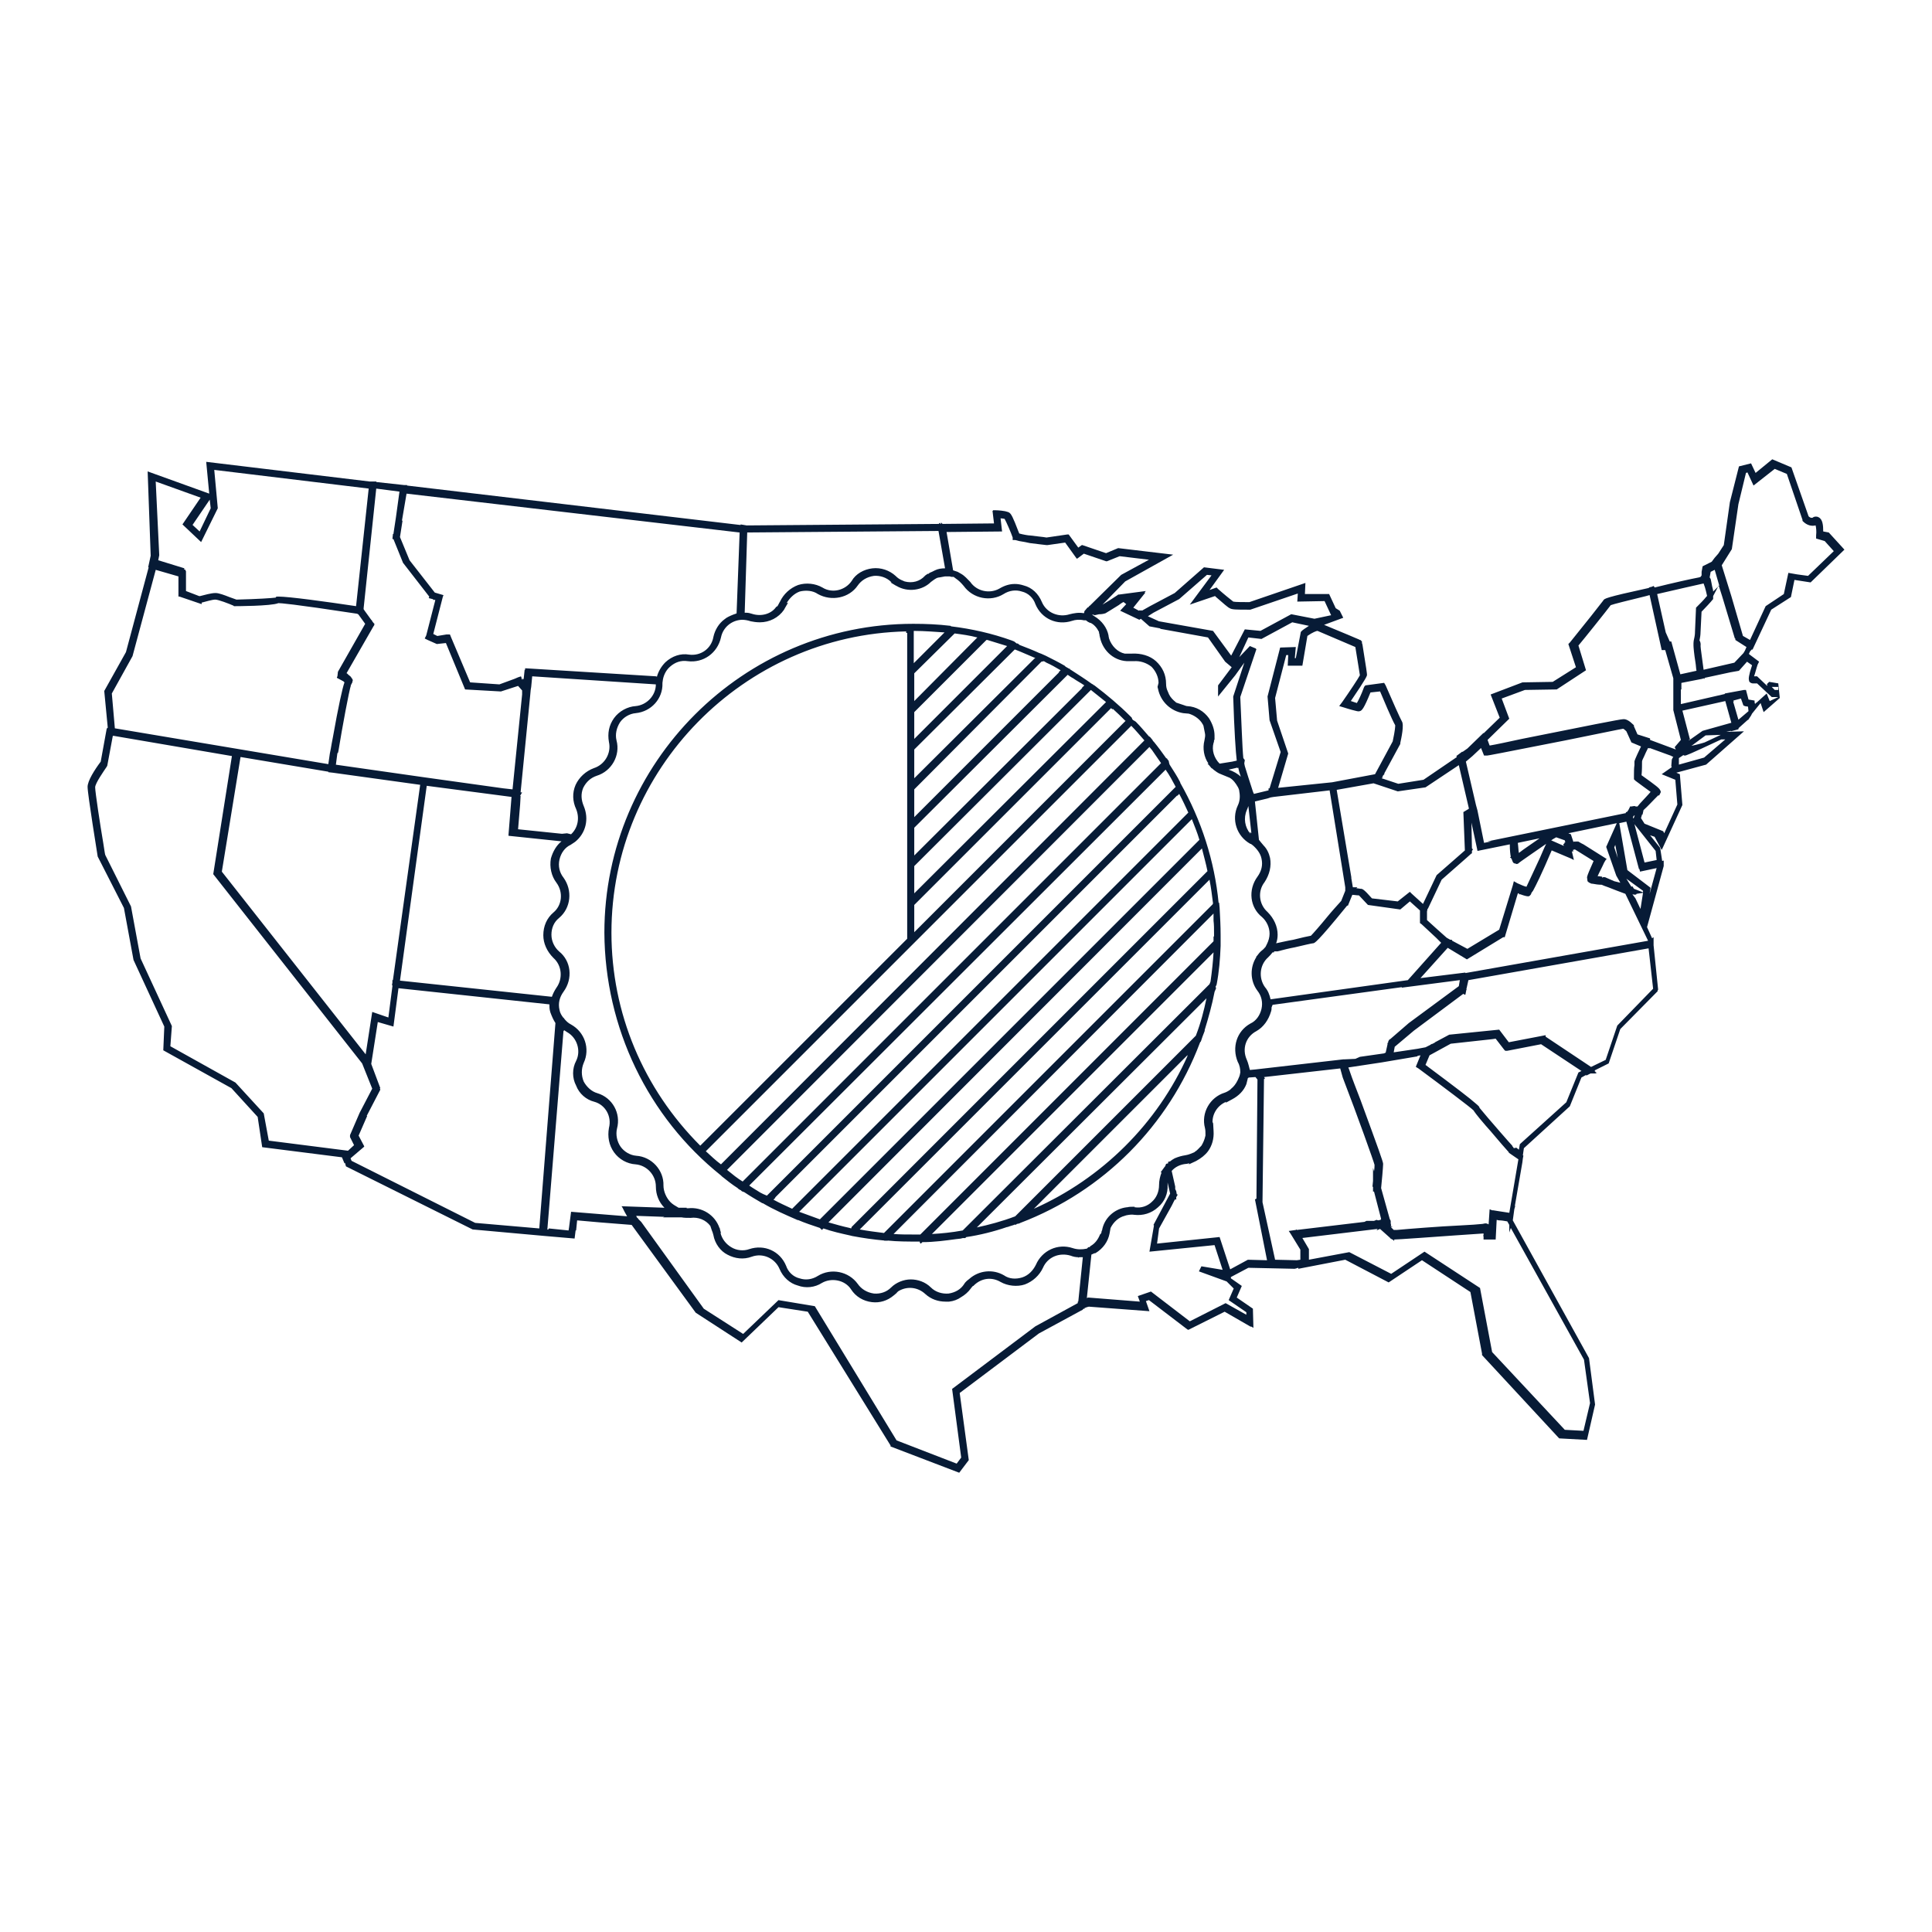 <svg xmlns="http://www.w3.org/2000/svg" width="350" height="350" viewBox="0.5 404.5 350 350"><path fill="#071B36" d="M174.264 671.296l-12.434-4.755v-.182l-14.994-24.23-5.303-.822-6.674 6.4-8.32-5.395-11.612-15.91-5.76-.456-4.114-.364-.183 1.828h-.092l-.183 1.463-5.303-.456-13.166-1.188-22.948-11.428-.183-.64-.09.09-.458-1.097L48 612.324l-.822-5.485-4.754-5.21-12.343-6.857.184-4.296-5.577-12.07-1.737-9.416-4.754-9.325c0-.093-1.83-11.246-1.83-12.617 0-1.098 1.28-3.108 2.378-4.57l1.097-6.036h.093v-.09h.09l-.64-6.676 3.933-7.04 4.114-15.358h-.092l.458-2.104-.55-15.27 11.155 4.023-.547-5.76 29.623 3.565h1.19v.09l5.027.55h.548v.092l60.252 7.13h.183v-.09l1.097.184 34.833-.274v-.183l.365.182v-.274l.274.274 9.326-.09-.273-2.287h.09v-.093h.55c.365 0 1.555.093 2.012.274.09 0 .272.093.272.093.46.182.823 1.005 1.737 3.382l.184.457c.64.182 1.645.363 2.01.363.55.093 2.56.274 2.926.366l3.75-.55h.273l1.735 2.377.642-.457h.092l4.297 1.463 2.194-.914 9.965 1.187-8.687 4.847-4.115 4.206c.64-.366 1.646-1.006 2.744-1.737l.092-.092h.182l4.846-.64-.273.274H208l-2.192 2.743 1.006.548.182-.09.092.09.184-.09.093.09 1.463-.822 4.48-2.377 5.304-4.662 3.656.457-2.652 3.657 1.28-.457.273.273c.915.822 2.378 2.012 2.745 2.285.364.093 1.92.093 2.926.093l10.148-3.475-.092 2.013h4.39l1.188 2.56.73.457.64 1.28-3.473 1.28c1.097.457 2.835 1.188 4.39 1.828 1.007.457 2.01.822 2.103.914h.092l.273.273v.273l.092.274c.73 4.48.824 5.304.824 5.485 0 .184 0 .458-2.927 4.755l.822.274c.09 0 .184.09.27.09.276-.455.825-1.552 1.282-2.833l.092-.182.183-.185 3.383-.457.274.457c1.097 2.562 2.742 6.218 2.927 6.49.458.642-.092 3.11-.273 3.933v.184l-2.927 5.395h.092l-.456.55h.184l-.275.272 3.018 1.007 4.572-.73 6.033-4.113-.092-.184 1.098-.822v.093l.914-.642 2.926-2.833v.093l2.926-2.836-1.646-4.205 5.763-2.194 5.483-.092 4.207-2.65-1.373-4.207.274-.273c2.377-2.926 5.853-7.313 6.033-7.588.186-.367.276-.55 8.23-2.287.185-.184.367-.184.457-.184l.46-.183.182.273c3.29-.822 6.583-1.555 8.046-1.828l.272-.092.185-.273v-.642l.182-1.004 1.646-.822.273-.367.274-.364.64-.73 1.006-1.556 1.1-7.77 1.645-6.49 2.192-.55.822 1.736 3.02-2.47 3.474 1.464 3.11 8.87s.27.272.548.272c.09 0 .182 0 .272-.093.273-.183.732-.183 1.006 0 .73.366.822 1.463.822 2.56l1.006.185 2.834 3.107-6.125 5.94-2.927-.455-.64 3.108-3.565 2.285-3.383 7.223h-.189l-.093.186h-.092l-.272.547v.093l1.827 1.37-.272.55c-.275.823-.457 1.646-.64 2.103h.548l1.828 1.736v-.274h-.092l.457-.457 1.646.274.273 2.65-2.926 2.56-.55-1.645-1.552 1.92-.185.366-.55.823v-.092l-1.735 1.556.093.092h-.093v.092l-1.37.365v-.092l-.824.184 3.202-.092-6.857 6.033-5.395 1.463.64.275.458 5.577-3.566 7.77-.184.366-1.28-2.378-.82-.272 1.827 2.285.365 2.377.275-.092v1.006l-3.02 11.062.915 2.012.272-.184v1.463l.824 8.046-.092.092v.183l-6.766 6.857-2.104 6.22-2.56 1.277.183.183h-.182l.457.274h-.275l.093.092h-1.006l-.73.364-.092-.092-.824.457-2.102 5.213-8.32 7.59-.185 1.278.094.093-.093.457-.09.73-1.372 7.954.093-.09-.182.64-.274 2.012 13.807 24.96 1.097 8.41-1.463 6.4-5.027-.273-.184-.184-13.805-14.903v-.274l-2.104-11.153-8.776-5.76-6.035 4.02-7.86-4.113-8.505 1.646v-.184l-.64.183-8.41-.184-3.11 1.645-.092.092.092.182h-.092l.184.09 1.828 1.28-.914 2.104 2.926 2.013.092 3.475-.457-.274v.092l-4.754-2.742-6.583 3.29-.182-.09-6.95-5.304-.548.184.64 1.828-10.972-.822-.365.09-.457.184.092.093h-.184l-.18.093v.09l-.366.185-7.59 4.115-14.354 10.787 1.646 12.16-1.732 2.286zm-11.336-5.852l10.88 4.205.822-1.1-1.646-12.434 15.084-11.34 7.682-4.203v-.273h.09l.824-8.046h-.64l-.274.092.09-.092c-.457 0-.914-.09-1.37-.273-2.103-.64-4.206.274-5.028 2.194-.64 1.372-1.83 2.47-3.293 3.018-1.372.457-3.107.274-4.39-.457-1.553-.914-3.383-.73-4.754.55l-.182.183h-.092c-.092.184-.275.274-.365.457-.458.64-1.098 1.188-1.738 1.555-.64.457-1.372.73-2.194.822h-.64c-1.373 0-2.65-.457-3.657-1.37-1.374-1.28-3.294-1.464-4.848-.55-.09.092-.274.184-.366.366-.183.183-.365.272-.55.457-1.096.914-2.467 1.37-3.93 1.188-1.554-.184-2.926-1.007-3.75-2.287-1.096-1.735-3.565-2.193-5.302-1.188-1.28.823-2.925 1.006-4.388.457-1.372-.365-2.65-1.463-3.292-3.018-.823-1.92-3.017-2.926-5.03-2.193-1.462.548-3.016.365-4.388-.366-1.28-.64-2.286-2.012-2.56-3.565-.092-.365-.183-.64-.274-.822l-.274-.82c-.823-1.1-2.194-1.647-3.565-1.464-.64 0-1.19 0-1.646-.092h-3.383l.274-.092-5.12-.183.183.364h.093l.09.183.55.55 11.336 15.726 7.13 4.57 6.4-6.125 6.583 1.098 14.815 24.318zm121.05-1.92l3.384.182 1.188-5.027-1.096-7.864-13.258-23.862-.275.823v-1.373l-.364-.64c-.55-.09-1.006-.183-1.463-.183-.182 0-.365-.09-.457-.09l-.182 3.565H269.26v-.642h-.093l.092-.183v-.276c-1.647.092-7.864.55-11.796.822-2.742.184-3.932.274-4.39.274v.273l-.272-.273h-.092l-.273-.184h-.092v-.093l-1.736-1.553-.093-.092-.64.273.183-.272-13.623 1.645 1.188 2.013v1.92l7.313-1.37 7.59 3.932 6.033-4.023 10.06 6.584 2.193 11.61 13.166 14.084zm-74.972-25.05l7.04 5.394 6.49-3.29 3.75 2.103v-.458l-3.2-2.193.914-2.105-1.28-1.28-5.028-1.827.457-.914 3.842.64-1.464-4.48-11.795 1.19.822-4.755-.092-.093 3.018-5.67-.456-2.01v.364c.093 1.647-.55 3.11-1.735 4.116-1.19 1.097-2.745 1.555-4.298 1.37-.46-.09-1.007 0-1.464.093l-.274.09c-1.098.274-2.012 1.1-2.562 2.194l-.182 1.006c-.275 1.463-1.188 2.743-2.56 3.566h-.093c-.092 0-.273.09-.457.182-.092 0-.182.092-.182.092l-.824 7.863.184-.092h.182l9.234.73-.365-1.004 2.376-.822zm-43.52-2.196c1.28 0 2.652.457 3.658 1.463.822.823 2.01 1.19 3.2 1.098 1.187-.183 2.193-.73 2.833-1.737.092-.182.274-.364.457-.548l.457-.365c1.74-1.555 4.298-1.828 6.31-.64.914.64 2.104.73 3.29.366 1.1-.366 1.92-1.19 2.47-2.286 1.1-2.56 3.934-3.933 6.677-3.02.822.275 1.646.275 2.56.094l.274-.273h.184c.092 0 .092 0 .092-.092l.092-.092c.822-.457 1.37-1.188 1.736-2.102l.184-.184s.092-.183.092-.274c0-.09 0-.183.092-.273.365-2.194 2.193-3.933 4.48-4.206h.09c.366-.092.643-.092.915-.092h.457l-.09.092h.09c1.1.183 2.287-.184 3.108-1.006.822-.73 1.28-1.828 1.28-3.02 0-.82.184-1.554.456-2.283h-.182l.73-1.007.092-.092.184-.457.365-.093v-.272l.365-.093c.092-.092.274-.183.365-.274l.457-.273c.64-.273 1.28-.457 1.92-.55.64-.09 1.188-.364 1.646-.548l.092-.092c.365-.183.73-.64 1.188-1.097.274-.457.55-1.006.73-1.83v-.272c0-.365 0-.73-.09-1.098-.73-2.742.913-5.576 3.564-6.4.273-.09.64-.273 1.006-.547l.093-.09.09-.094c.457-.364.824-.82 1.188-1.555.094-.27.274-.547.366-.913l.092-.457v-.092c0-.548-.092-1.188-.457-1.828-1.097-2.65-.183-5.577 2.286-6.948 1.006-.457 1.738-1.463 2.012-2.65.275-1.188 0-2.377-.73-3.29-1.372-1.83-1.372-4.3-.183-6.128h-.093l.185-.184c.272-.365.55-.73.914-1.006.273-.184.458-.457.643-.64l.272-.55c.272-.548.457-1.188.457-1.828 0-1.188-.55-2.285-1.37-3.018-2.196-1.736-2.563-4.938-.823-7.314.728-1.004 1.004-2.103.728-3.29-.184-.915-.82-1.737-1.555-2.378l-.365-.273h-.092c-2.47-1.37-3.475-4.39-2.285-6.948.366-.73.458-1.646.274-2.56v-.092c0-.092-.09-.274-.09-.366-.092-.093-.092-.274-.184-.365-.365-.642-.822-1.28-1.463-1.646l-1.556-.64c-.548-.184-1.005-.55-1.37-.823l-.184-.184-.183-.093-.457-.55-.184-.182-.092-.092h.184c-.822-1.188-1.098-2.743-.732-4.206.093-.457.185-.914.093-1.28l-.272-1.37c-.093-.274-.275-.457-.367-.64-.547-.73-1.37-1.28-2.285-1.556l-1.005-.09c-2.285-.366-4.113-2.105-4.57-4.39l-.092-.365.365-.365-.365.365.182-.73c0-1.098-.547-2.195-1.28-2.927-.913-.73-2.103-1.097-3.198-1.007h-.823c-2.56.094-4.755-1.734-5.304-4.296 0-.09-.09-.273-.09-.457 0-.183-.092-.273-.092-.457v-.092c-.367-.73-.914-1.37-1.555-1.646h-.092l-.364-.183-.365-.275h-.366c-.822-.183-1.553-.093-2.102.092-2.744.914-5.578-.366-6.676-3.02-.365-1.095-1.28-2.01-2.467-2.284-1.1-.365-2.288-.184-3.294.458-2.377 1.464-5.576.822-7.223-1.463-.458-.55-.915-1.006-1.463-1.37l-.366-.275h-.366l-.365-.09h-.823l-1.004.185h-.09l-.367.092c-.367.183-.732.456-1.098.73-1.556 1.554-4.207 1.92-6.217.73l-.184-.09-.913-.55h.184l-.09-.092c-.823-.822-2.012-1.188-3.11-1.098-1.28.183-2.285.822-2.925 1.736-1.554 2.287-4.754 2.926-7.223 1.556-.915-.642-2.194-.73-3.292-.458-1.006.365-1.83 1.19-2.377 2.104l.274-.092-.64 1.098c0 .092-.09.092-.09.184-1.007 1.463-2.652 2.285-4.39 2.285-.64 0-1.188-.092-1.646-.184-.548-.184-1.096-.274-1.553-.274h-.092c-1.83.092-3.383 1.37-3.75 3.2-.64 2.833-3.2 4.663-6.033 4.296-1.188-.183-2.286.185-3.2 1.007-.64.548-1.097 1.37-1.28 2.285l-.09.64v.092c.09 2.743-2.013 5.12-4.847 5.396-1.097.09-2.194.73-2.834 1.646-.64 1.006-.913 2.193-.64 3.29.732 2.743-.913 5.577-3.564 6.4-1.097.364-1.92 1.097-2.47 2.194-.456 1.097-.365 2.193.092 3.29 1.006 2.378.366 4.94-1.554 6.49l-.274.185c-.183.09-.366.273-.55.364-1.005.457-1.736 1.463-2.01 2.65s0 2.378.73 3.293c1.647 2.285 1.372 5.484-.822 7.312-.914.73-1.37 1.83-1.37 3.018s.547 2.286 1.37 3.02c2.194 1.734 2.56 4.936.823 7.31-.73 1.007-1.005 2.105-.73 3.293.09.55.366 1.007.73 1.464h.092v.09c.366.46.73.825 1.28 1.1 2.47 1.37 3.475 4.39 2.286 6.948-.458 1.098-.458 2.285 0 3.383.548 1.006 1.462 1.828 2.468 2.104 2.743.822 4.297 3.656 3.566 6.397-.274 1.1 0 2.377.64 3.293.64.914 1.737 1.554 2.834 1.646 2.834.185 5.03 2.65 4.937 5.396 0 1.098.55 2.285 1.28 3.018.366.365.823.64 1.463 1.005h1.463v.093h.273c2.47-.274 4.846 1.188 5.67 3.564.09.092.09.184.09.273l.183.64h-.09c.273 1.1 1.005 2.013 1.92 2.562 1.005.64 2.285.73 3.29.365 2.744-.914 5.578.366 6.675 3.018.367 1.1 1.28 2.013 2.47 2.285 1.097.366 2.286.185 3.292-.457 2.377-1.463 5.577-.822 7.223 1.463.64.915 1.646 1.557 2.926 1.738 1.19.093 2.287-.274 3.11-1.097.915-.913 2.286-1.462 3.566-1.462zm55.955-7.68l1.92 5.854 3.2-1.738 3.475.093-2.195-11.062h.184v-.092h.093l.184-21.577-.365-.457-1.28.09v.092h-.09c-.093.366-.186.73-.274 1.098-.456 1.188-1.37 2.104-2.56 2.742l-1.19.642.093-.185c-1.555.64-2.56 2.194-2.47 3.84v-.09.18l.093-.27.092 1.645c.092 1.37-.272 2.65-1.006 3.658-.55.73-1.28 1.278-2.104 1.735l-.182.092-1.19.55.093-.185c-.185 0-.366.092-.55.092-1.098.093-2.012.55-2.65 1.28l.64 2.834v.46l.184.364.092.55.183.09-.274.457V621.84l-.184-.093-.183.272-.457.915-2.287 4.113-.365 2.742 11.33-1.19zm10.058 4.114l3.932.092.64-.092v-1.828l-1.736-2.834-.366-.55 1.28-.183.09-.092.093.092 12.253-1.463.365-.183h1.37l.458-.184.273.093.458-.094.09-.182-1.28-4.938h-.183v-.457-.367l-.09-.092v-.09c0-.275.09-.642.09-.914v-2.38l.184.642c.09-.548.09-1.006.09-1.188-.09-.46-3.017-8.688-5.76-15.818l-.456-1.645-13.715 1.553h-.093l.184.274-.183.093-.273 22.31 2.284 10.425zm-131.565-5.668l3.565.365.09-.55.367-2.834 10.15.822-.46-.822-.365-.73-.182-.275 7.77.276c-1.005-1.006-1.553-2.378-1.553-3.84 0-2.104-1.646-3.84-3.657-4.023-1.554-.092-3.017-.914-3.932-2.193-.914-1.28-1.188-2.836-.914-4.39.548-2.103-.64-4.206-2.65-4.755-1.464-.365-2.744-1.463-3.293-2.926-.732-1.372-.732-3.108 0-4.48.913-1.83.182-4.207-1.647-5.213-.183-.09-.366-.272-.548-.365v.185l-.09-.092-2.927 36.022h.09v.092l.185-.276zm153.05.273h.548c2.013-.183 7.59-.64 11.614-.822 1.735-.092 3.2-.184 3.93-.273l.457-.092c.185 0 .368 0 .642.184l.184-2.744.457.185h.183c.092 0 1.555.272 2.926.457l1.646-9.69-1.735-1.19v-.09c-1.737-1.92-3.108-3.657-4.207-4.847-1.735-2.012-2.012-2.47-2.192-2.742-.55-.55-5.396-4.205-9.968-7.588l-.457-.275v-.09l.823-2.014-.55.092v.092l-6.49 1.098-6.034.914c.09.184.182.457.272.73.457 1.373 1.188 3.2 1.92 5.12 3.29 8.96 4.114 11.247 4.114 11.61 0 .55-.274 3.567-.366 4.39l1.555 5.577.185.365v.457l.092.457h-.184l.457.182h-.365l.544.545zm-166.4-1.28l11.612 1.007 2.926-37.21c-.365-.55-.64-1.19-.914-1.92-.183-.55-.183-1.1-.183-1.464l-27.337-2.926-.914 6.947-2.834-.82-1.188 7.587 1.646 4.39h-.09l.09.274-2.468 4.755h.09l-1.553 3.565 1.006 1.92v.09l-2.468 2.105.183.457 22.4 11.246zm-37.394-14.9l14.353 1.827 1.097-1.006-.73-1.463v-.365l1.736-4.023 2.286-4.39-1.83-4.57-26.97-34.287 3.382-21.394-21.393-3.657h-.182l-1.005 5.394-.092.184c-.547.822-2.102 3.018-2.102 3.748 0 .823.914 6.857 1.463 10.06.184 1.096.275 1.92.367 2.192l4.663 9.325 1.737 9.417 5.668 12.252-.274 3.657 11.795 6.582 5.12 5.577.914 4.936zm226.01 1.278l.458.365.182-1.006 8.412-7.588 2.195-5.396.547-.272-7.312-4.847-6.127 1.19h-.365l-.184-.184-1.553-2.012-.64.092-7.5.822-3.84 2.103-.73 1.738c5.76 4.297 8.138 6.126 9.052 6.95.55.456.732.64.732.82.272.365 2.467 2.927 3.748 4.39l.64.73c.73.823 1.188 1.372 1.462 1.647.092.092.092.092.092.185.09.09.183.182.274.364l.457-.09zm-44.343-25.417c0 .274 0 .457-.092.73-.457 1.556-1.37 2.835-2.65 3.566-1.92 1.005-2.652 3.2-1.738 5.21.275.64.367 1.19.55 1.83l1.005-.093 15.908-1.827h.184l2.013-.093.82-.364 4.48-.64v-.092h.185l.365-1.646h-.092l.092-.092v-.092h.092v-.183l.09-.184.092-.183h.092v-.09h.093l3.383-2.927 9.05-6.676.185-1.096-10.514 1.37v-.092l-23.405 3.2-.188.466zm49.647 5.303l8.23 5.486 2.65-1.28 2.103-6.216 6.49-6.675-.822-7.314-32.64 5.762-.367 1.646h.093l-.092.092-.182.914-.275-.09-.09-.093-8.96 6.676-3.475 2.926-.182 1.006 4.297-.64 1.463-.273.914-.46.182-.182v.092l.548-.274.185-.182-.093.09 2.562-1.37 9.052-.914 1.737 2.285 6.675-1.28v.27zM40.686 562.404L66.744 595.5l1.19-7.68 2.924 1.007.73-5.67v-.182h-.09l.09-.457v-.457h.093l4.938-35.384-15.817-2.193-.822-.092v-.09l-15.817-2.65h-.09l-3.384 20.753zM229.67 583.34c.55.642.822 1.372 1.006 2.195l24.867-3.474 6.035-6.767-.914-.914-2.652-2.47-.272-.184v-2.284l-1.828-1.645-1.738 1.463-5.852-.822-.093-.092c-.458-.457-1.005-1.098-1.372-1.463-.092-.09-.092-.09-.182-.182h-.092c-.365 0-.732-.093-1.098-.093l-.822 2.013-.092-.093c-5.578 6.857-5.943 6.857-6.217 6.857-.185 0-1.738.365-3.29.73-1.007.184-2.105.457-3.11.73h-.641v.184h-.273c-.274.365-.548.64-.82.914-1.556 1.377-1.74 3.754-.55 5.4zm-156.71-1.19l27.52 2.928c.184-.55.458-1.097.824-1.646 1.188-1.646 1.006-4.023-.548-5.396-1.188-1.188-1.83-2.65-1.83-4.114 0-1.646.64-3.107 1.83-4.113 1.554-1.282 1.83-3.66.548-5.397-.914-1.188-1.28-2.834-1.005-4.39.365-1.28 1.004-2.377 1.92-3.107l-9.6-1.006v-.184l.547-6.856-15.36-2.013-4.846 35.294zm189.806-5.94l-4.936 5.484 8.137-1.006v.092l33.098-5.852-4.114-8.503c-1.006-.366-2.192-.823-3.108-1.188-.547-.184-1.004-.365-1.188-.457h-.092c-.457 0-1.098-.092-1.555-.184-.092 0-.273 0-.365-.09-.272-.093-.365-.186-.457-.275l-.092-.09-.092-.73c.093-.458.458-1.28 1.19-2.927l-3.383-2.104-.365.09.09.274h-.273l.364 1.555-.365-.184-.185-.093-3.473-1.463c-1.83 4.297-2.836 6.31-3.383 7.314l-.276.365-.092.272c-.273.366-.365.366-.55.366-.182 0-.64-.092-1.37-.366h-.273l.09-.09c-.09 0-.183-.093-.274-.093l-2.377 7.953h-.273l-6.584 4.023-3.477-2.097zm.824-1.28l2.742 1.464 5.76-3.476 2.47-8.046.184-.73.64.365c.64.273 1.188.55 1.645.64.457-1.005 1.556-3.29 2.47-5.303.365-.823.73-1.737 1.1-2.47-1.74 1.19-3.567 2.47-4.48 3.11l-.366.272s-.092 0-.092.092c-.184.184-.457.184-.55.184v-.092c-.184 0-.272 0-.364-.092-.092 0-.092-.092-.184-.184l-.185-.457c0-.09 0-.09-.09-.184l-.275-.273h.184c-.093-.457-.185-1.188-.185-2.285l-5.853 1.188-.09-.457-1.007-4.662.09 4.662.185.184-.184.273v.457h-.09l-.917.822-4.48 3.933-2.47 5.212-.09.09-.093.458v1.556l1.92 1.737 1.646 1.463.64.365h.275l.092.186zm-34.195-17.28c.64.64 1.006 1.462 1.188 2.284.272 1.463-.092 3.018-1.006 4.39-1.28 1.645-1.006 4.022.55 5.394 1.187 1.188 1.827 2.65 1.827 4.114 0 .55-.093 1.1-.272 1.555.914-.183 2.01-.456 3.106-.64 1.463-.366 2.65-.64 3.2-.732.365-.365 1.736-1.92 2.925-3.383.823-1.005 1.737-2.01 2.562-2.926l.73-1.828v-.638l-2.833-17.555-10.15 1.188-.547.092-.55.184-2.286.548.73 6.947.365.457.46.547zm67.382 9.6l.914 1.92.458-2.927-1.188.184v.092h-.185l.093.09-.642-.09.55.73zm-40.502-.823l2.012 1.828 2.47-5.21 5.118-4.48-.273-6.948.914-.55.092-.09-1.83-7.864-6.032 4.022-5.03.73-4.388-1.462-6.675 1.188 2.65 15.818v.183l.275 1.647h.822l-.183.183c.365 0 .64.09.73.09h.092c.27 0 .548.093 1.92 1.647l.09.09 4.663.55 2.195-1.737.367.367zm39.04-4.298l4.206 3.2-.184 1.097 1.28-4.662-3.018.64-.092-.458h-.092l-2.285-8.594-1.282.274 1.466 8.502zm1.19 3.382l1.644.642v-.274l-3.017-2.194.914 1.463.182-.093.274.455zm-3.567-1.37l1.098.273-.732-1.28-1.828-5.21 1.92-4.298-8.776 1.828.457.183.457 1.372.366-.092v.092l.273-.092.092.092.092-.092.64.365.367.184 4.204 2.65-.184.184-.273.458c-.363.823-.912 1.83-1.187 2.47.367 0 .642.092.824.092v.182h.092v-.092h.456c-.095 0 .636.275 1.642.732zm3.658-10.332l1.828 6.948 2.193-.457-.182-1.645-3.84-4.845zm-3.658 4.205l.64 1.92-.456-2.377-.184.457zm-17.463-.823v.09c.092.642.092 1.28.185 1.738.914-.73 2.47-1.737 3.748-2.65l-3.933.822zm6.035-.457l2.285 1.006-.092-.365h.184v-.183l.182-.092-.09-.365-1.556-.55c-.365.184-.64.367-.914.55zm-13.35-5.394l1.19 5.853 1.37-.273h-.73l25.05-5.12v-.183h.183l.275-.367.273-.548v-.093h.185l.64-.093.274.092h.274l.457-.55c.915-1.006 1.554-1.646 1.92-2.103-.73-.55-1.92-1.37-2.743-2.013l-.273-.273v-.364-.273c0-.64 0-1.37.092-1.92v-.274-.367c0-.09 0-.272 1.188-2.742l-1.736-.73-.913-2.01c-.093-.093-.367-.366-.55-.458h-.092c-.185 0-5.396 1.097-10.425 2.103-12.067 2.378-13.987 2.743-14.17 2.743h-.55l-.548-1.37-1.555 1.462-1.188 1.006 1.828 7.862.275 1.003zm-164.205 4.298c1.28-1.188 1.555-3.017.915-4.57-.64-1.37-.73-2.926-.09-4.39.64-1.37 1.827-2.47 3.29-3.017 2.012-.64 3.2-2.742 2.743-4.754-.274-1.554 0-3.017.914-4.298.915-1.28 2.47-2.103 3.932-2.193 2.01-.184 3.656-1.92 3.656-3.932l-22.4-1.463-.183 1.92-.09.55-.093 1.005-1.737 17.555h.274l-.366.64h.092l-.09 1.647h-.093.09l-.365 4.39 7.954.822.913-.093.732.18zm122.697-5.12c-.092.274-.184.55-.275.73-.64 1.464-.365 3.108.64 4.3l-.09-.367.274.275-.548-4.936zm71.772 3.2l3.383 1.37.185.367 2.377-5.212-.368-4.48-2.47-1.006 1.83-1.28-.092-.183.092-1.188.273-.55h-.273v-.09l-4.022-1.463v.09l-.272-.09c-.275.548-.55 1.097-.732 1.554-.184.366-.365.73-.365.914 0 .46 0 1.738-.09 2.47 2.56 1.83 3.29 2.38 3.382 2.744.092.092.092.183.092.273v.092l-.274.548h-.183l-.55.55c-.548.548-1.37 1.462-2.103 2.102l-.182.823h-.093l-.185.64.64 1.005zm-2.012-.457l.092.093-.092-.184h.092l-.092-.274.092.273-.092.09zm-.092-.732l.092.274.092-.183.182-.55v.092c-.182.093-.274.185-.366.366zm-70.308-9.233c.365 1.188.824 2.65 1.19 3.75.18.547.272.913.456 1.278l2.65-.64v-.366h.184l2.012-6.582-2.012-5.762-.365-4.297 2.285-8.867 2.834-.094-.182 2.013h.182l.914-4.757.275-.272c.457-.365.82-.55 1.188-.822l-3.016-.64-5.578 3.017-2.378-.273-1.646 3.565 1.92-2.012 1.098.457v.092h.093l-2.927 8.687c.185 3.84.365 9.325.55 11.063l.272.366-.092.547v.092l.092.455zm-134.308 4.022l1.646.184 1.737-17.187v-.732l-.73-.822-3.11 1.007-6.49-.367-3.476-8.41-1.645.183-1.646-.73-.55-.272.274-.55 1.646-6.4-.183-.09-.09.09-.184-.182-.73-.184.09-.273-4.754-6.127-1.738-4.298h-.183l.09-.822v-.09h.092l.457-3.02.64-4.662-4.207-.548-2.285 21.667v.182l.183.274 1.19 1.646.182.185v.09l.457.55h-.092v.182l-.092.093-4.937 8.594h.09v.002l.274.27c.274.186.457.367.548.55 0 0 0 .093.092.093 0 .09.09.09.09.182v.093h.092l-.09.183c0 .093 0 .275-.092.366l-.183.366H64l.09.09v-.09c-.365 1.097-1.553 7.497-2.285 11.978l-.09.365h-.092l-.274 2.104 16 2.284 14.354 2.003zm140.16-12.252l2.01 5.943-1.827 6.217 9.783-1.006 7.77-1.464 3.2-5.94c.456-2.105.456-2.744.456-2.927-.55-.917-2.284-5.03-2.74-6.128l-1.74.184c-1.187 2.926-1.554 3.29-1.92 3.383-.272.09-.456 0-.548 0-.09 0-1.463-.366-2.285-.642l-.914-.273.548-.73c1.28-1.828 2.926-4.298 3.2-4.847-.093-.457-.366-2.47-.823-5.12-1.28-.55-6.217-2.65-6.857-2.926-.184 0-.914.273-1.828.914l-.914 5.395h-2.65l.09-1.92h-.363l-2.014 7.772.363 4.113zm-8.778 8.87c.824.274 1.646.73 2.195 1.28-.183-.55-.366-1.097-.456-1.646l-.184.09v-.09l-1.554.365zm81.555-.914l4.573-1.277 3.84-3.292h-.73c-6.034 2.835-6.4 2.927-6.583 2.927-.093 0-.185 0-.275-.092l-.82.55v1.187h-.004zM21.305 536.44l38.674 6.492.274-1.92.183-.916c.092-.457.183-1.188.366-2.01 1.007-5.67 1.738-8.96 2.104-9.967l-.183-.184-1.188-.64v-.093l.092-.184-.183-.365.184.366v-.365.366l.09-.822 4.938-8.687-1.188-1.646-.09-.09-.184-.093c-11.977-1.828-13.897-1.92-14.263-1.92-1.28.55-7.863.55-7.863.55h-.183l-.09-.093c-.823-.365-2.743-1.097-3.292-1.097-.548 0-1.737.364-2.47.548v.273l-4.02-1.37h-.184v.183-3.837l-4.114-1.188-4.206 15.635-3.75 6.767.55 6.31zm199.132 2.103c0 .184 0 .366-.092.55-.365 1.28.092 2.742 1.098 3.748l2.285-.364.822-.185c-.183-1.464-.458-5.486-.64-11.522v-.092l2.01-6.126-1.645 2.286-3.11 3.84v-2.012l2.47-3.29-1.188-1.007-3.11-4.39-8.593-1.554-.092-.092-1.92-.364-1.555-1.372-.273.185-3.475-1.647 1.097-1.188-.46-.365h-.09c-.184.09-.456.273-.823.548-1.188.73-2.193 1.372-2.377 1.463-.273.094-.64.186-1.188.186l-.824.183-.09-.093h-.367c.183.092.366.184.456.274 1.373.823 2.287 2.104 2.56 3.476v.09l.093.46c.456 1.37 1.554 2.467 2.833 2.74h1.279c1.646-.09 3.293.366 4.39 1.372 1.188 1.098 1.83 2.47 1.83 4.115 0 .457.09.914.272 1.278l.274.643c.273.547.73 1.006 1.188 1.37l.092.093 1.37.457c.274.09.458.183.642.183 1.645.092 3.018.914 3.932 2.194.64 1.006 1.007 2.103 1.007 3.107v.823h-.094zm78.994 0l4.662 1.738-.182-.366v-.093l1.096-1.28-1.37-5.395v-5.76l-1.464-5.12h-.64l-2.194-9.965-.64.183c-3.384.824-5.942 1.463-6.4 1.646-.823 1.097-4.845 6.125-5.85 7.313l1.37 4.48-5.303 3.473-5.76.093-4.208 1.554 1.37 3.657-3.93 3.84.365 1.007h.093c1.096-.184 3.198-.64 5.76-1.19 11.793-2.376 17.828-3.563 18.285-3.563.55-.09 1.188.273 1.92 1.006l.092.092v.184l.642 1.463 2.285.73v.27zm7.04 0v.092l2.468-1.736 5.21-1.463-1.095-3.932-7.77 1.737 1.37 5.212-.184.09zm3.016-.822l-2.47 1.83c-.73.27 2.105-.46 2.286-.55.366-.183 2.56-1.188 2.926-1.372l-2.742.092zm4.938-6.31l1.006 3.476 1.828-1.555-.092-.823-.64-.092v-.092h-.183l-.457-1.28-1.37.366.09.182h-.184l.002-.183zm3.93.277l.093.365.182-.273v.09l1.92-1.736.548 1.372 1.556-.73h-1.19l-2.648-2.47h-.732c-.273 0-.365-.092-.547-.183-.092-.093-.184-.185-.184-.367-.092-.274-.092-.82.55-2.742l-.915-.64-1.463 1.646-1.555.274-4.664 1.006v.183l-.183-.092-.274.09-3.75.732v1.188h-.092v2.65l7.955-1.828v-.092l3.476-.64h.364l.457 1.737 1.1.183v.276h-.005zm3.658-2.196h.642v-.55h-1.19l.548.55zM85.67 528.117l5.302.365 2.743-1.006.64-.274.548-.183v.183h.09v.274l.184.184v-.273l.183.183.183-1.736h.09v-.273l23.772 1.464.093.09c.274-1.006.823-1.92 1.554-2.65 1.188-1.1 2.743-1.647 4.297-1.373 2.102.274 4.022-1.096 4.388-3.198.274-1.28 1.005-2.47 2.01-3.2l.367-.273c.457-.275 1.097-.55 1.646-.732.093 0 .184-.092.184-.092v-.092l.548-14.537-60.343-7.04-.824 4.847.09.09-.456 2.927 1.737 4.207 4.57 5.852 1.555.456v.092l-.09.184-1.738 6.766.73.365 1.647-.273h.641l.184.457 3.475 8.22zm217.324-7.406h.275l1.644 5.943 2.926-.64c-.09-.366-.09-.915-.182-1.465-.275-1.646-.365-2.834-.365-3.108v-.09-.274c0-.366.09-.823.182-1.188.092-.457.092-.914.092-1.006l.185-4.297.09-.092c.642-.64 1.28-1.28 1.646-1.737.093-.092.185-.274.273-.274-.09-.364-.272-1.37-.638-2.284-1.28.274-4.846 1.097-8.412 1.92l1.555 6.948.73 1.644zm5.578.823c0 .364.273 2.103.55 4.297l5.575-1.28 1.646-1.736.272-.457.274-.642-2.013-1.28v-.272h-.092l-2.285-7.59h.092-.092l-.64-2.012-1.007 1.92v.55l-.092.092c-.182.272-1.463 1.646-2.01 2.194l-.185 3.748c0 .457-.092 1.006-.184 1.463.284.455.192.823.192 1.005zm-98.103-4.48l9.782 1.737 3.29 4.48 2.47-4.756 2.834.274 5.578-3.017 4.205.82 3.017-.64-1.188-2.56-4.938.092.09-1.463-8.594 2.926h-.365c-2.104 0-3.018 0-3.383-.274-.274-.09-1.098-.82-2.47-2.012l-.183-.183-4.57 1.554 3.932-5.303-.824-.09-5.027 4.388-4.666 2.47-1.006.642 2.01.916zm105.782 2.65l1.28.73 2.835-6.124 3.29-2.192.823-3.84 1.555.272 2.012.274 4.662-4.48-1.646-1.828-1.556-.457v-.55c.092-.73 0-1.462-.092-1.828-.73.184-1.555 0-2.285-.73l-.09-.092v-.184l-2.835-8.32-2.195-.914-3.84 3.02-1.1-2.378-.27.09-1.372 5.67-1.188 8.138-1.828 2.926 1.736 5.576 2.104 7.222zm-180.57-4.204c.365 0 .73.092 1.004.185 1.646.55 3.475.092 4.39-1.188l.09-.093.183-.09c.182-.274.273-.55.456-.823.64-1.37 1.83-2.47 3.292-3.016 1.463-.46 3.108-.274 4.39.457 1.736 1.097 4.113.548 5.302-1.187.73-1.28 2.194-2.104 3.75-2.286s3.106.365 4.205 1.37c.366.366.64.55 1.006.73l.64.275c1.374.366 2.744 0 3.658-1.006l.09-.09c.093-.093.185-.093.275-.186l.09-.09h.185c.183-.185.365-.274.64-.367l.55-.274c.547-.273 1.187-.365 1.828-.365l-1.19-6.767-34.65.274-.457 14.538h.27zm48.638-5.21c.55 0 1.098.09 1.646.273 1.464.365 2.65 1.463 3.29 3.018.823 1.92 3.02 2.835 5.03 2.194.73-.184 1.646-.365 2.56-.184l.092-.183v-.274l.092.092v-.092l.457-.548.184-.092.093-.093.09-.183v.093l5.76-5.67 5.03-2.742-5.304-.64-2.286.913h-.184l-4.023-1.37-1.096.823-.183.09-2.104-2.925-3.198.457h-.185s-2.377-.273-3.017-.365c-.366-.092-1.28-.273-1.92-.365-.367-.092-.64-.184-.73-.184h-.458v-.456c-.272-.823-1.188-2.926-1.463-3.383-.093 0-.365-.09-.73-.09l.273 2.376-9.51.092h-.548l1.188 6.947c.274.093.55.185.823.274l.64.365-.457.273.458-.273c.64.365 1.097.914 1.646 1.463 1.188 1.737 3.564 2.194 5.304 1.188.914-.543 1.828-.817 2.742-.817zm-133.393 2.285c1.92 0 8.594.914 14.08 1.736l2.286-21.302-27.977-3.383.64 6.948-3.018 6.127-3.383-3.2 3.292-4.846-8.137-2.926.64 13.35-.183.913 4.754 1.464-.09.183.274.092v.183h.09v3.656l2.378.913h.183c.73-.183 2.01-.55 2.743-.55h.09c.55 0 1.556.367 2.47.732.548.185 1.006.366 1.28.458 3.84-.092 6.492-.273 7.132-.366-.092-.182.274-.182.457-.182zm259.75-1.83c.09.367.18.642.18.916l1.1-1.097-.82-2.834-.733.363-.182 1.007.182.273c.088.368.18.916.272 1.373zM35.383 499.593l1.28 1.188 2.01-4.205-.182-1.555-3.108 4.572zm131.748 129.83h-.366c-1.828 0-3.656 0-5.485-.185l-.09.092-.092-.093h-.183l-.09.092-.093-.093c-2.01-.182-3.93-.457-5.852-.822l-.366-.092c-1.646-.365-3.292-.73-4.846-1.28l-.09.093-.184.184-.365-.366c-1.373-.457-2.744-.914-4.024-1.463v.093l-.092-.092c-2.103-.913-4.206-1.827-6.217-3.016h-.092c-1.097-.64-2.194-1.28-3.29-2.013l-.275-.09-.183-.092-.183-.185h-.09l-.093-.09-.182-.092-.183-.184c-1.005-.64-1.92-1.37-2.834-2.103l-.09-.092-.092-.09c-13.257-10.606-21.028-26.79-21.12-43.98 0-30.81 25.143-55.954 55.954-55.954 2.285 0 4.48.092 6.766.366l.09.092c3.75.457 7.407 1.28 10.973 2.56l.458.184.457.366h.184c.183.09.183.183.364.274 1.188.457 2.377.914 3.565 1.463.092 0 .184.09.272.09.274.094.55.275.823.368.093 0 .093.09.183.09 1.1.55 2.194 1.1 3.293 1.738l.09.092.094.09c.184.093.457.275.64.367h.183l-.09.092.182.09c1.28.824 2.56 1.647 3.84 2.563l.184.09.092.093.183.09c2.286 1.737 4.478 3.567 6.49 5.578l.273.275.092.273.185.184.184.092.273.183c.914.915 1.646 1.83 2.377 2.65l.184.093.457.55.092.183.182.183c.82 1.006 1.555 2.012 2.194 2.926l.182.092.092.183.185.184.093.458.09.273c.64 1.007 1.37 2.105 1.92 3.202v.092c3.84 6.766 6.22 14.17 6.95 21.76l.09-.092.093 1.006c.09 1.646.18 3.29.18 4.938v1.92c-.09 2.377-.272 4.663-.73 7.04l-.183.365.092.275-.273.64c-.46 2.378-1.1 4.664-1.83 7.04l.092-.09-.458 1.187-.184.55-.09.273s0 .092-.093.092l-.092.182c-5.668 14.995-17.463 26.88-32.55 32.64l-.18.093-.46.093-.183.182-.092-.092c-.457.184-.914.274-1.37.457h-.093c-2.377.823-4.938 1.463-7.405 1.83l-.183.182h-.457l-.366.092-.822.092c-2.013.273-4.023.548-6.127.548l-.273.273-.184-.18v-.187h-.006zm-4.754-1.372c1.188.092 2.286.092 3.565.092h1.28l.093-.092 53.027-53.03v-.913l.092.093v-.642c0-.822 0-1.554-.092-2.285v-1.28l-57.965 58.057zm57.966-51.018l-51.017 51.018c1.737-.092 3.565-.273 5.577-.64l44.707-44.618.186-.457c.272-1.92.456-3.657.548-5.303zm-64.092 50.196c1.463.273 2.926.457 4.39.64l59.52-59.52.09-.184c-.183-1.463-.364-2.927-.64-4.298l-63.36 63.362zm-5.668-1.282c1.28.365 2.56.73 3.84 1.006l.274.092.09-.273 64.458-64.456c-.273-1.373-.64-2.65-1.006-4.114l-.273.274-67.383 67.472zm68.48-40.593L177.46 626.86c2.105-.456 4.573-1.095 6.95-2.01l32.73-32.73c.92-2.38 1.467-4.573 1.924-6.767zm-73.783 38.673c1.28.457 2.47.914 3.75 1.37l68.753-68.753c-.365-1.28-.914-2.56-1.37-3.748l-71.132 71.13zm70.402-28.433l-27.887 27.885c12.344-5.484 22.4-15.45 27.887-27.793l-.184.182.184-.274zm-75.064 26.24c1.006.548 2.194 1.098 3.383 1.645l71.772-71.77c-.457-1.006-1.006-2.195-1.645-3.384l-.367.366v-.092l-72.867 72.868h.09l-.365.367zm-1.828-1.006l.64.273 74.056-74.058c-.55-1.006-1.098-2.104-1.827-3.108L136.32 619.18l-.09.092c.64.457 1.28.82 2.01 1.278l.548.277zm-6.584-4.39c1.006.823 1.92 1.556 2.834 2.105l75.795-75.795c-.55-.822-1.1-1.555-1.646-2.377-.186-.184-.276-.365-.458-.55l-76.526 76.618zm-3.84-3.38c.915.82 1.738 1.645 2.744 2.376l76.708-76.8c-.823-.915-1.555-1.83-2.377-2.65l-77.073 77.073zm36.298-94.173c-29.44.64-53.395 24.96-53.395 54.583 0 14.537 5.76 28.25 16.09 38.583l37.486-37.486V519.16h-.183v-.276zm1.462 49.554v4.938l38.31-38.31h-.092c-.732-.73-1.464-1.462-2.285-2.193v.183l-.276-.273-35.658 35.655zm0-7.04v4.937l34.743-34.65c-.915-.73-1.83-1.463-2.743-2.194l-32 31.907zm0-6.95v5.03l30.446-30.355h-.092l.457-.458c-.64-.457-1.37-.822-2.012-1.28-.365-.182-.73-.456-1.007-.64l-27.792 27.704zm0-6.947v5.028l26.24-26.24h-.09l.364-.364c-.914-.55-1.736-1.006-2.562-1.372l-.457-.273-.456.09-23.038 23.13zm0-7.222v5.21l21.668-21.576.272-.274h-.182c-1.098-.457-2.285-1.006-3.475-1.463h-.093l-18.19 18.103zm0-6.766v4.847l16.823-16.823c-1.19-.366-2.378-.73-3.567-1.098h-.182l-13.074 13.072zm0-7.038v5.027l10.972-11.06.457-.458c-1.37-.365-2.742-.55-4.113-.73l-7.316 7.222zm-.09-7.682v5.852l5.575-5.576c-1.643-.092-3.47-.276-5.575-.276z"/></svg>